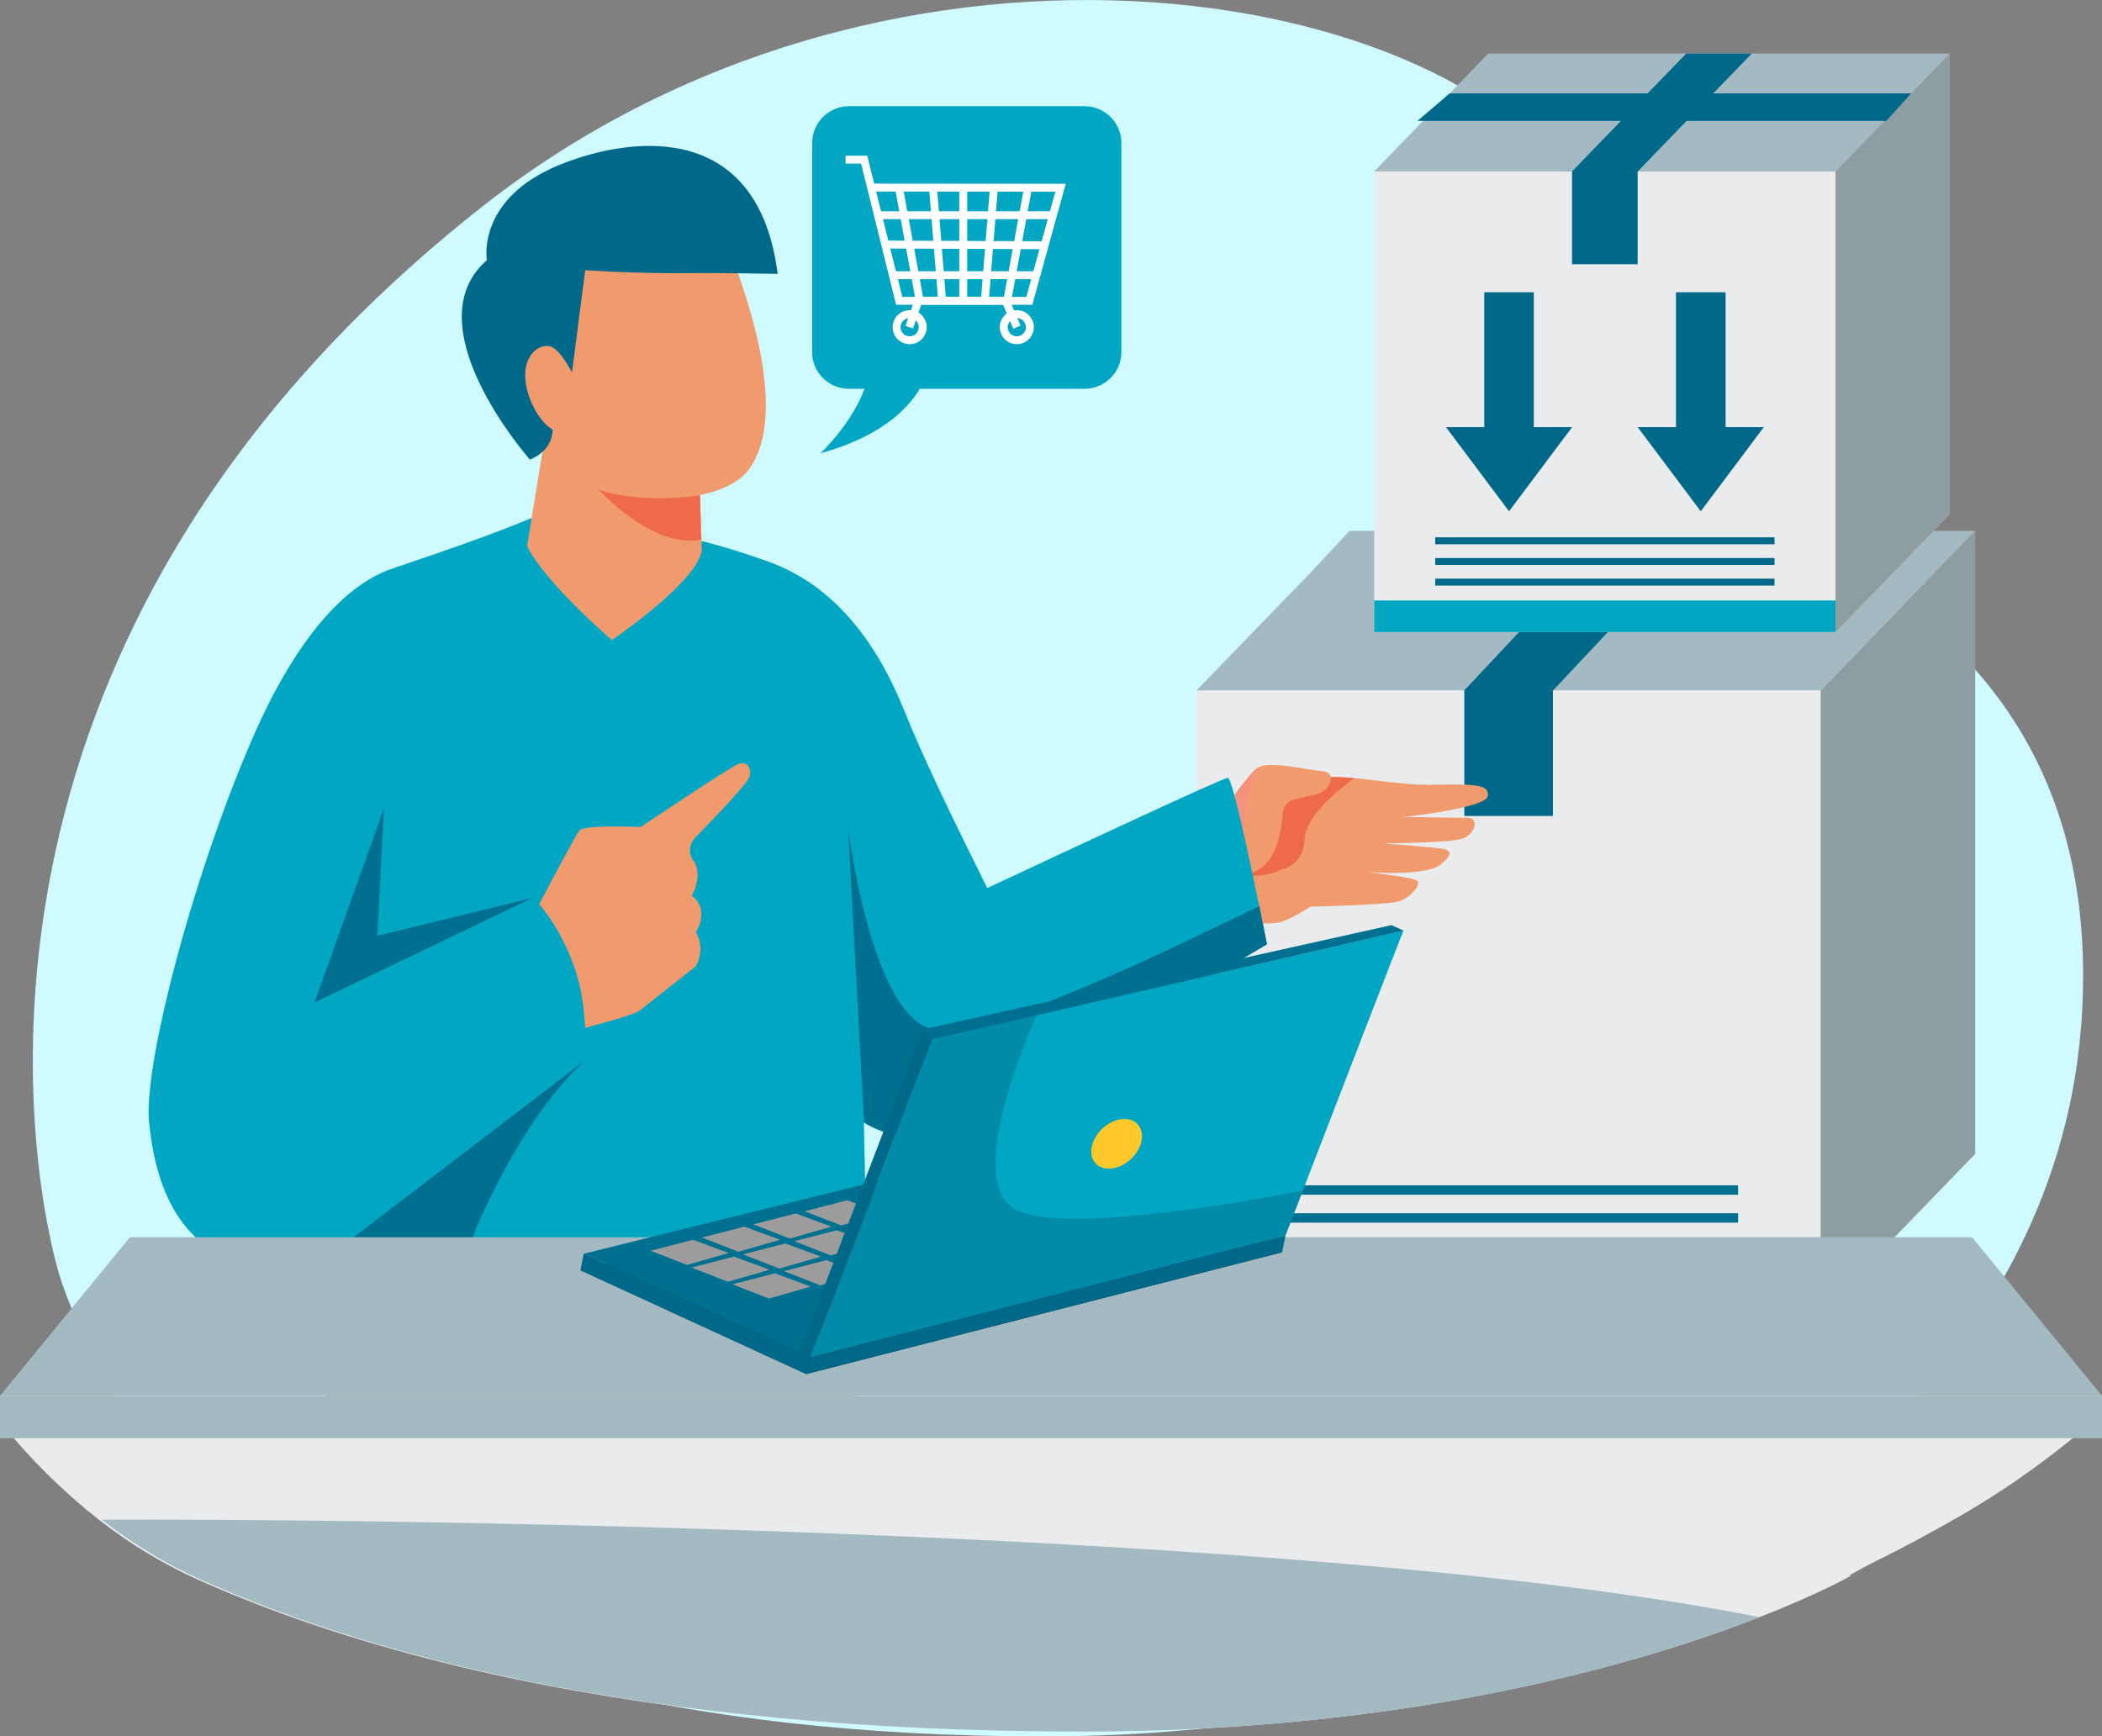 <?xml version="1.0" encoding="UTF-8"?>
<svg xmlns="http://www.w3.org/2000/svg" viewBox="0 0 279.16 230.64">
  <rect x="0" y="0" width="279.16" height="230.64" fill="#808080" stroke="none"/>
  <defs>
    <style>.cls-1{opacity:.4;}.cls-1,.cls-2,.cls-3,.cls-4,.cls-5,.cls-6,.cls-7,.cls-8,.cls-9,.cls-10,.cls-11,.cls-12,.cls-13,.cls-14,.cls-15,.cls-16,.cls-17,.cls-18,.cls-19,.cls-20,.cls-21{stroke-width:0px;}.cls-1,.cls-9,.cls-12{fill:#e7a164;}.cls-1,.cls-12{mix-blend-mode:multiply;}.cls-1,.cls-12,.cls-22,.cls-20{isolation:isolate;}.cls-2{fill:#ffc92c;}.cls-3{fill:#a3bac3;}.cls-4{fill:#f68b00;}.cls-5{fill:#006989;}.cls-6{fill:#f19a6d;}.cls-7{fill:#1a2e35;}.cls-8,.cls-20{fill:#007090;}.cls-10{fill:#eaebed;}.cls-11{fill:#ee6a4a;}.cls-12{opacity:.15;}.cls-13{fill:#375a64;}.cls-14{fill:#8d9ea3;}.cls-15{fill:#01a7c2;}.cls-16{fill:#161310;}.cls-17{fill:#9c9c9c;}.cls-18{fill:#f5927e;}.cls-19{fill:#cffaff;}.cls-20{opacity:.51;}.cls-21{fill:#fff;}</style>
  </defs>
  <g class="cls-22">
    <g id="Layer_1">
      <path class="cls-19" d="M276.36,136.56c-1.85,23.37-13.69,40.77-24.11,51.81-6.71,7.11-12.84,11.58-15.33,13.3-3.39,2.35-6.86,4.57-10.38,6.64-.66.38-1.52.97-2.48,1.6h.27s-30.25,20.68-85.59,20.73c-25.01.02-45.51-2.64-62.2-6.7-5.08-1.23-9.81-2.58-14.19-4.06-.7-.23-1.39-.47-2.07-.7-1.47-.51-2.89-1.03-4.29-1.55-5.96-2.26-11.23-4.68-15.86-7.14-9.34-4.97-16.73-13.05-22.12-21-5.75-8.47-9.22-16.79-10.37-20.98C3.13,152.08-7.26,83.6,64.04,27.45c55.29-43.54,133.22-29.37,147.62,1.62,4.42,9.51,4.13,21.35-.07,34.28,8.18,1.73,18.31,4.44,28.12,9.12,4.85,2.31,9.62,5.11,14.05,8.52,14.21,10.93,24.78,28.11,22.61,55.57Z"></path>
      <rect class="cls-10" x="158.91" y="91.7" width="82.9" height="82.74"></rect>
      <rect class="cls-12" x="158.91" y="168.56" width="82.9" height="5.88"></rect>
      <polygon class="cls-9" points="241.81 174.44 262.31 153.26 262.31 70.51 241.81 91.7 241.81 174.44"></polygon>
      <polygon class="cls-14" points="241.81 174.44 262.31 153.26 262.31 70.51 241.81 91.7 241.81 174.44"></polygon>
      <polygon class="cls-3" points="179.22 70.51 173.93 76.18 158.91 91.7 241.81 91.7 262.31 70.51 247.29 70.51 179.22 70.51"></polygon>
      <polygon class="cls-5" points="214.37 70.51 194.47 91.7 194.47 108.38 206.24 108.38 206.24 91.7 206.26 91.7 226.16 70.51 214.37 70.51"></polygon>
      <rect class="cls-8" x="169.88" y="157.44" width="60.95" height="1.25"></rect>
      <rect class="cls-8" x="169.88" y="161.15" width="60.95" height="1.25"></rect>
      <rect class="cls-1" x="169.88" y="164.86" width="60.95" height="1.25"></rect>
      <rect class="cls-10" x="182.5" y="22.77" width="61.29" height="61.17"></rect>
      <rect class="cls-15" x="182.5" y="79.76" width="61.29" height="4.19"></rect>
      <polygon class="cls-9" points="243.78 83.95 258.94 68.28 258.94 7.11 243.78 22.77 243.78 83.95"></polygon>
      <polygon class="cls-14" points="243.78 83.95 258.94 68.28 258.94 7.11 243.78 22.77 243.78 83.95"></polygon>
      <polygon class="cls-3" points="243.78 22.77 258.94 7.11 197.65 7.11 182.5 22.77 243.78 22.77"></polygon>
      <polygon class="cls-5" points="250.51 16.06 188.25 16.06 192.52 12.41 253.81 12.41 250.51 16.06"></polygon>
      <polygon class="cls-5" points="223.94 7.11 208.78 22.77 208.78 35.1 217.49 35.1 217.49 22.77 217.5 22.77 232.65 7.11 223.94 7.11"></polygon>
      <polygon class="cls-5" points="200.41 67.91 208.79 56.73 203.7 56.73 203.7 38.82 197.12 38.82 197.12 56.73 192.03 56.73 200.41 67.91"></polygon>
      <polygon class="cls-5" points="234.25 56.73 229.17 56.73 229.17 38.82 222.58 38.82 222.58 56.73 217.49 56.73 225.87 67.91 234.25 56.73"></polygon>
      <rect class="cls-5" x="190.61" y="71.37" width="45.06" height=".92"></rect>
      <rect class="cls-5" x="190.61" y="74.12" width="45.06" height=".92"></rect>
      <rect class="cls-5" x="190.61" y="76.86" width="45.06" height=".92"></rect>
      <path class="cls-16" d="M44.48,175.82s-2.93,20.52-1.8,20.97,72.32,0,72.32,0l-2.37-20.97H44.48Z"></path>
      <path class="cls-6" d="M194.09,111.43c-1.71.51-10.48.6-10.48.6,0,0,7.7.56,8.3.78s1.23.57-.71,2.09c-1.76,1.37-8.23,1.04-9.66.92,1.13.14,5.5.7,6.45,1.04,1.12.4-.72,2.48-2.39,2.91s-11.54.65-11.54.65c0,0-2.64,1.66-3.75,1.99-.44.12-.88.19-1.33.22-.49.03-.97.04-1.46.02l-3.29,2.66c-1.23-.77-2.55-1.91-3.82-3.59-1.37-1.81-2.05-3.37-2.35-4.65l3.05-2.72.38-.31c1.94-1.59,10.75-8.78,12.81-10.22,2.32-1.63,10.17.56,15.99.42,5.83-.14,7.6,0,7.27,1.56-.29,1.32-8.64,2.48-11.34,2.73,2.03-.01,7.13.11,8.58.1,1.86-.03,1.02,2.29-.69,2.81Z"></path>
      <path class="cls-11" d="M179.88,103.36s-6.45,4.37-6.61,8.07c-.11,2.55-1.64,3.56-2.58,3.94-.25.02-.5.09-.72.21-1.8.97-4.74.73-4.74.73l-.29-5.09c3.36-2.73,7.92-6.41,9.33-7.39,1.02-.72,3.1-.69,5.61-.46Z"></path>
      <path class="cls-6" d="M167.57,115.22c-2.79,1.99-5.84,1.46-7.21-.89s5.2-11.4,6.67-12.36,6.65.3,8.61.47,1.15,2.6-.85,3.06c-.97.22-2.02.47-2.85.66-.87.2-1.5.94-1.57,1.83-.15,2.06-.72,5.74-2.81,7.23Z"></path>
      <path class="cls-18" d="M162.03,121.47c-.42-1.1-.19-2.33.59-3.2,1.22-1.33,2.91-3.6,2.68-5.76-.57-5.25,1.73-10.54,1.73-10.54h0l-.25.19c-1.84,1.62-7.73,9.93-6.43,12.16.09.15.18.29.28.42l-2.6,2.32c.3,1.27.98,2.83,2.35,4.65,1.27,1.68,2.59,2.82,3.82,3.59h0c-1.07-1.26-1.76-2.69-2.18-3.83Z"></path>
      <path class="cls-15" d="M167.23,120.35c-1.34-6.53-3.58-17.02-4.17-17.04-.55-.01-19.01,8.59-31.95,14.65-4.36-8.79-8.42-17.1-11.03-23.6-3.54-8.8-9.14-16.58-18.07-19.77-3.86-1.38-7.98-2.65-11.65-3.34-15.67-.26-18.75-2.91-18.75-2.91-3.76,1.77-12.09,4.69-19.42,7.15-8.28,2.78-14.42,13.17-18.01,21.12-7.98,17.72-15.18,44.45-14.38,52.45,1.23,12.25,6.25,16.67,12.72,19.39.58.25,1.34.35,2.19.35,2.81,0,6.65-1.09,8.64-1.71l-.86,13.43h66.4s6.49-.01,6.49-.01l-.65-31.42h0c.24.17,5.6,3.68,11.29.72,10.51-5.48,42.22-24.37,42.22-24.37,0,0-.41-2.13-1.01-5.07Z"></path>
      <polygon class="cls-8" points="41.75 133.19 50.99 107.38 50.11 124.3 70.82 119.24 41.75 133.19"></polygon>
      <path class="cls-8" d="M90.41,180.51s-31.32-7.89-27.3-17.09c3.53-8.07,8.51-17.13,14.78-22.74l-34.53,26.4-.86,13.43h47.92Z"></path>
      <path class="cls-8" d="M168.26,125.42s-31.71,18.89-42.22,24.37c-5.69,2.97-11.05-.55-11.29-.71h0s-2.11-39.07-2.11-39.07c0,0,2.92,23.92,10.75,26.57,6.67,2.26,35.23-12.08,43.85-16.23.61,2.94,1.03,5.07,1.03,5.07Z"></path>
      <path class="cls-6" d="M92.3,111.3c-.8.82-.91,2.11-.21,3.02.21.28.36.6.44.95.45,1.92-.67,3.72-.67,3.72,0,0,2.48,1.47.56,4.85,0,0,1.35,1.92,0,4.51,0,0-6.32,4.96-7.44,5.86-.41.33-2.15.89-4.2,1.48-3.62,1.03-8.21,2.13-8.21,2.13l-6.77-11.95,4.62-3.5s2.51-4.83,4.44-8.39c1.02-1.88,1.87-3.4,2.1-3.68.67-.79,8.12-.45,8.12-.45,0,0,11.78-7.89,12.91-8.35s1.81.34,1.58,1.58c-.16.85-4.55,5.44-7.28,8.22Z"></path>
      <path class="cls-15" d="M39.77,134.14l31.04-14.9s4.07,3.81,6.06,11.17c1.01,3.73,1.01,10.26,1.01,10.26l-34.53,26.4s-9-5.66-9.46-17.14,5.88-15.81,5.88-15.81Z"></path>
      <path class="cls-6" d="M70,72.56c2.51,4.97,11.26,12.46,11.26,12.46,0,0,11.51-7.8,11.94-11.99l-.04-1.52-.22-5.84-.33-12.34-18.92-3.5-3.69,22.73Z"></path>
      <path class="cls-6" d="M68.34,47.1c1.18,7.85,8.1,14.98,14.76,17.77,6.38,2.68,13.88.56,16.11-2.2,2.06-2.57,2.67-6.26,2.46-10.28-.12-2.16-.41-4.3-.87-6.41-1.77-8.46-5.5-16.35-5.5-16.35-10.33-13.99-29.27,1.99-26.96,17.47Z"></path>
      <path class="cls-11" d="M79.56,65.06s7.05,7.92,13.56,6.59l-.14-5.85c-8.56,1.16-13.42-.74-13.42-.74Z"></path>
      <path class="cls-6" d="M74.86,49.11c-.83-.98-1.08-2.69-2.34-2.91-.34-.06-1.96.01-2.79,1.91-.62,1.41-.86,2.99-.38,4.46s1.46,2.72,2.64,3.7c.56.47,1.2.89,1.93.96s1.54-.29,1.77-.98l-.83-7.13Z"></path>
      <path class="cls-5" d="M70.37,61.05c2.4-1.01,2.99-2.7,3.03-3.98-1.51-.83-3.3-3.6-3.61-6.5-.36-3.38,1.78-4.89,3.21-4.59,1.41.33,2.96,3.5,2.96,3.5l1.76-13.59s6.71.47,14.01.39c4.29-.05,11.55.1,11.55.1-2.53-19.91-18.64-18.55-28.68-14.6-11.41,4.5-9.94,12.78-9.94,12.78-10,8.7,5.71,26.48,5.71,26.48Z"></path>
      <polygon class="cls-3" points="261.91 164.34 17.25 164.34 0 185.41 279.16 185.41 261.91 164.34"></polygon>
      <path class="cls-10" d="M279.16,185.41v2.32c-5.73,5.08-11.85,9.54-18.27,13.3-4.05,2.35-8.17,4.57-12.37,6.64-.78.38-1.81.97-2.96,1.6h.32s-4.15,2.38-12.21,5.53c-15.7,6.13-46.22,15.17-89.8,15.2-29.81.02-54.24-2.64-74.13-6.7-6.05-1.24-11.69-2.59-16.91-4.06-.83-.23-1.66-.47-2.47-.7-1.75-.51-3.45-1.03-5.11-1.55-7.1-2.26-13.38-4.68-18.9-7.14-4.65-2.08-9.08-4.77-13.23-8C8.35,198.1,3.95,193.74,0,188.84v-3.44h279.16Z"></path>
      <rect class="cls-3" y="185.41" width="279.16" height="5.63"></rect>
      <path class="cls-3" d="M233.68,214.8c-15.67,6.13-46.13,15.17-89.64,15.2-29.76.02-54.14-2.64-74-6.7-6.04-1.24-11.67-2.59-16.88-4.06-.83-.23-1.66-.47-2.47-.7-1.75-.51-3.44-1.03-5.1-1.55-7.09-2.26-13.36-4.68-18.87-7.14-4.64-2.08-9.07-4.77-13.2-8,30.66-.14,160.42.94,220.15,12.96Z"></path>
      <polygon class="cls-7" points="77.08 168.72 107.07 182.51 170.28 166.33 143.63 152.23 77.08 168.72"></polygon>
      <polygon class="cls-8" points="77.52 166.53 107.51 180.32 170.72 164.14 144.06 150.04 77.52 166.53"></polygon>
      <polygon class="cls-17" points="91.24 168.02 86.39 166.13 92.03 164.68 96.78 166.43 91.24 168.02"></polygon>
      <polygon class="cls-17" points="96.68 170.25 91.83 168.36 97.47 166.91 102.22 168.66 96.68 170.25"></polygon>
      <polygon class="cls-17" points="102.12 172.48 97.27 170.59 102.91 169.13 107.66 170.89 102.12 172.48"></polygon>
      <polygon class="cls-17" points="98.06 166.27 93.22 164.38 98.86 162.93 103.61 164.68 98.06 166.27"></polygon>
      <polygon class="cls-17" points="103.5 168.5 98.66 166.61 104.3 165.16 109.04 166.91 103.5 168.5"></polygon>
      <polygon class="cls-17" points="108.94 170.73 104.1 168.84 109.74 167.38 114.48 169.14 108.94 170.73"></polygon>
      <polygon class="cls-17" points="104.89 164.52 100.04 162.63 105.68 161.18 110.43 162.93 104.89 164.52"></polygon>
      <polygon class="cls-17" points="110.32 166.75 105.48 164.86 111.12 163.41 115.87 165.16 110.32 166.75"></polygon>
      <polygon class="cls-4" points="115.77 168.98 110.92 167.09 116.56 165.64 121.31 167.39 115.77 168.98"></polygon>
      <polygon class="cls-17" points="111.71 162.77 106.86 160.89 112.5 159.43 117.25 161.18 111.71 162.77"></polygon>
      <polygon class="cls-4" points="117.15 165 112.3 163.11 117.94 161.66 122.69 163.41 117.15 165"></polygon>
      <polygon class="cls-4" points="122.59 167.23 117.74 165.34 123.38 163.89 128.13 165.64 122.59 167.23"></polygon>
      <path class="cls-15" d="M186.4,123.61c-.36.76-9.1,23.45-13.38,34.54-1.39,3.6-2.31,5.98-2.31,5.98l-63.21,16.18,16.3-42.28,13.87-3.2,48.72-11.23Z"></path>
      <path class="cls-13" d="M116.5,156.98c-.08-.01-2.17,5.2-4.65,11.65-2.48,6.44-4.43,11.68-4.35,11.69s2.17-5.2,4.65-11.65c2.49-6.45,4.43-11.68,4.34-11.69Z"></path>
      <path class="cls-2" d="M145.55,150.96c-1.07,1.74-.72,3.58.8,4.12s3.61-.43,4.69-2.17.72-3.58-.8-4.13-3.61.43-4.69,2.17Z"></path>
      <path class="cls-20" d="M173.02,158.16c-1.39,3.6-2.31,5.98-2.31,5.98l-63.21,16.18,16.3-42.28,13.87-3.2c-2.29,5.2-8.89,21.59-3.23,25.55,5.1,3.57,27.75-.18,38.57-2.24Z"></path>
      <polygon class="cls-5" points="170.72 164.14 170.28 166.33 107.07 182.51 107.51 180.32 170.72 164.14"></polygon>
      <polygon class="cls-5" points="77.52 166.53 77.08 168.72 107.07 182.51 107.51 180.32 77.52 166.53"></polygon>
      <polygon class="cls-5" points="106.1 179.71 122.5 136.75 123.81 138.04 107.51 180.32 106.1 179.71"></polygon>
      <polygon class="cls-8" points="186.4 123.61 184.8 122.88 122.5 136.75 123.81 138.04 186.4 123.61"></polygon>
      <path class="cls-15" d="M107.86,46.74v-27.73c0-2.71,2.19-4.9,4.9-4.9h31.27c2.71,0,4.9,2.19,4.9,4.9v27.73c0,2.71-2.19,4.9-4.9,4.9h-21.87c-1.71,2.84-5.37,6.41-13.2,8.57,0,0,4.13-3.86,5.85-8.57h-2.06c-2.71,0-4.9-2.19-4.9-4.9Z"></path>
      <path class="cls-21" d="M114.36,21.73h-2.06v-1.05h2.88l.92,3.71,25.44.02-4.44,16.07h-18.09l-4.65-18.75ZM140.16,25.46l-23.8-.02,3.47,13.99h16.47l3.86-13.97Z"></path>
      <polygon class="cls-21" points="134.56 43.66 135.53 43.25 133.91 39.41 121.6 39.41 120.26 43.29 121.26 43.63 122.35 40.46 133.21 40.46 134.56 43.66"></polygon>
      <rect class="cls-21" x="116.6" y="28.06" width="23.1" height="1.05"></rect>
      <rect class="cls-21" x="127.76" y="22.08" width="1.05" height="20.9" transform="translate(95.2 160.67) rotate(-89.75)"></rect>
      <rect class="cls-21" x="118.71" y="36.03" width="18.94" height="1.05"></rect>
      <rect class="cls-21" x="127.4" y="25.01" width="1.05" height="14.95"></rect>
      <rect class="cls-21" x="123.89" y="31.95" width="15" height="1.05" transform="translate(88.53 160.85) rotate(-85.42)"></rect>
      <rect class="cls-21" x="127.54" y="31.95" width="15.2" height="1.05" transform="translate(78.76 159.52) rotate(-79.58)"></rect>
      <rect class="cls-21" x="123.99" y="24.96" width="1.05" height="15" transform="translate(-2.2 10.09) rotate(-4.6)"></rect>
      <rect class="cls-21" x="120.25" y="24.88" width="1.05" height="15.2" transform="translate(-3.88 22.36) rotate(-10.41)"></rect>
      <path class="cls-21" d="M132.78,43.46c0-1.25,1.01-2.26,2.26-2.26s2.26,1.01,2.26,2.26-1.01,2.26-2.26,2.26h0c-1.25,0-2.26-1.01-2.26-2.26ZM133.83,43.46c0,.67.54,1.21,1.21,1.21.67,0,1.21-.54,1.21-1.21s-.54-1.21-1.21-1.21c-.67,0-1.21.54-1.21,1.21Z"></path>
      <path class="cls-21" d="M118.55,43.46c0-1.25,1.01-2.26,2.26-2.26s2.26,1.01,2.26,2.26-1.01,2.26-2.26,2.26c-1.25,0-2.26-1.01-2.26-2.26ZM119.6,43.46c0,.67.54,1.21,1.21,1.21.67,0,1.21-.54,1.21-1.21s-.54-1.21-1.21-1.21h0c-.67,0-1.21.54-1.21,1.21Z"></path>
    </g>
  </g>
</svg>
